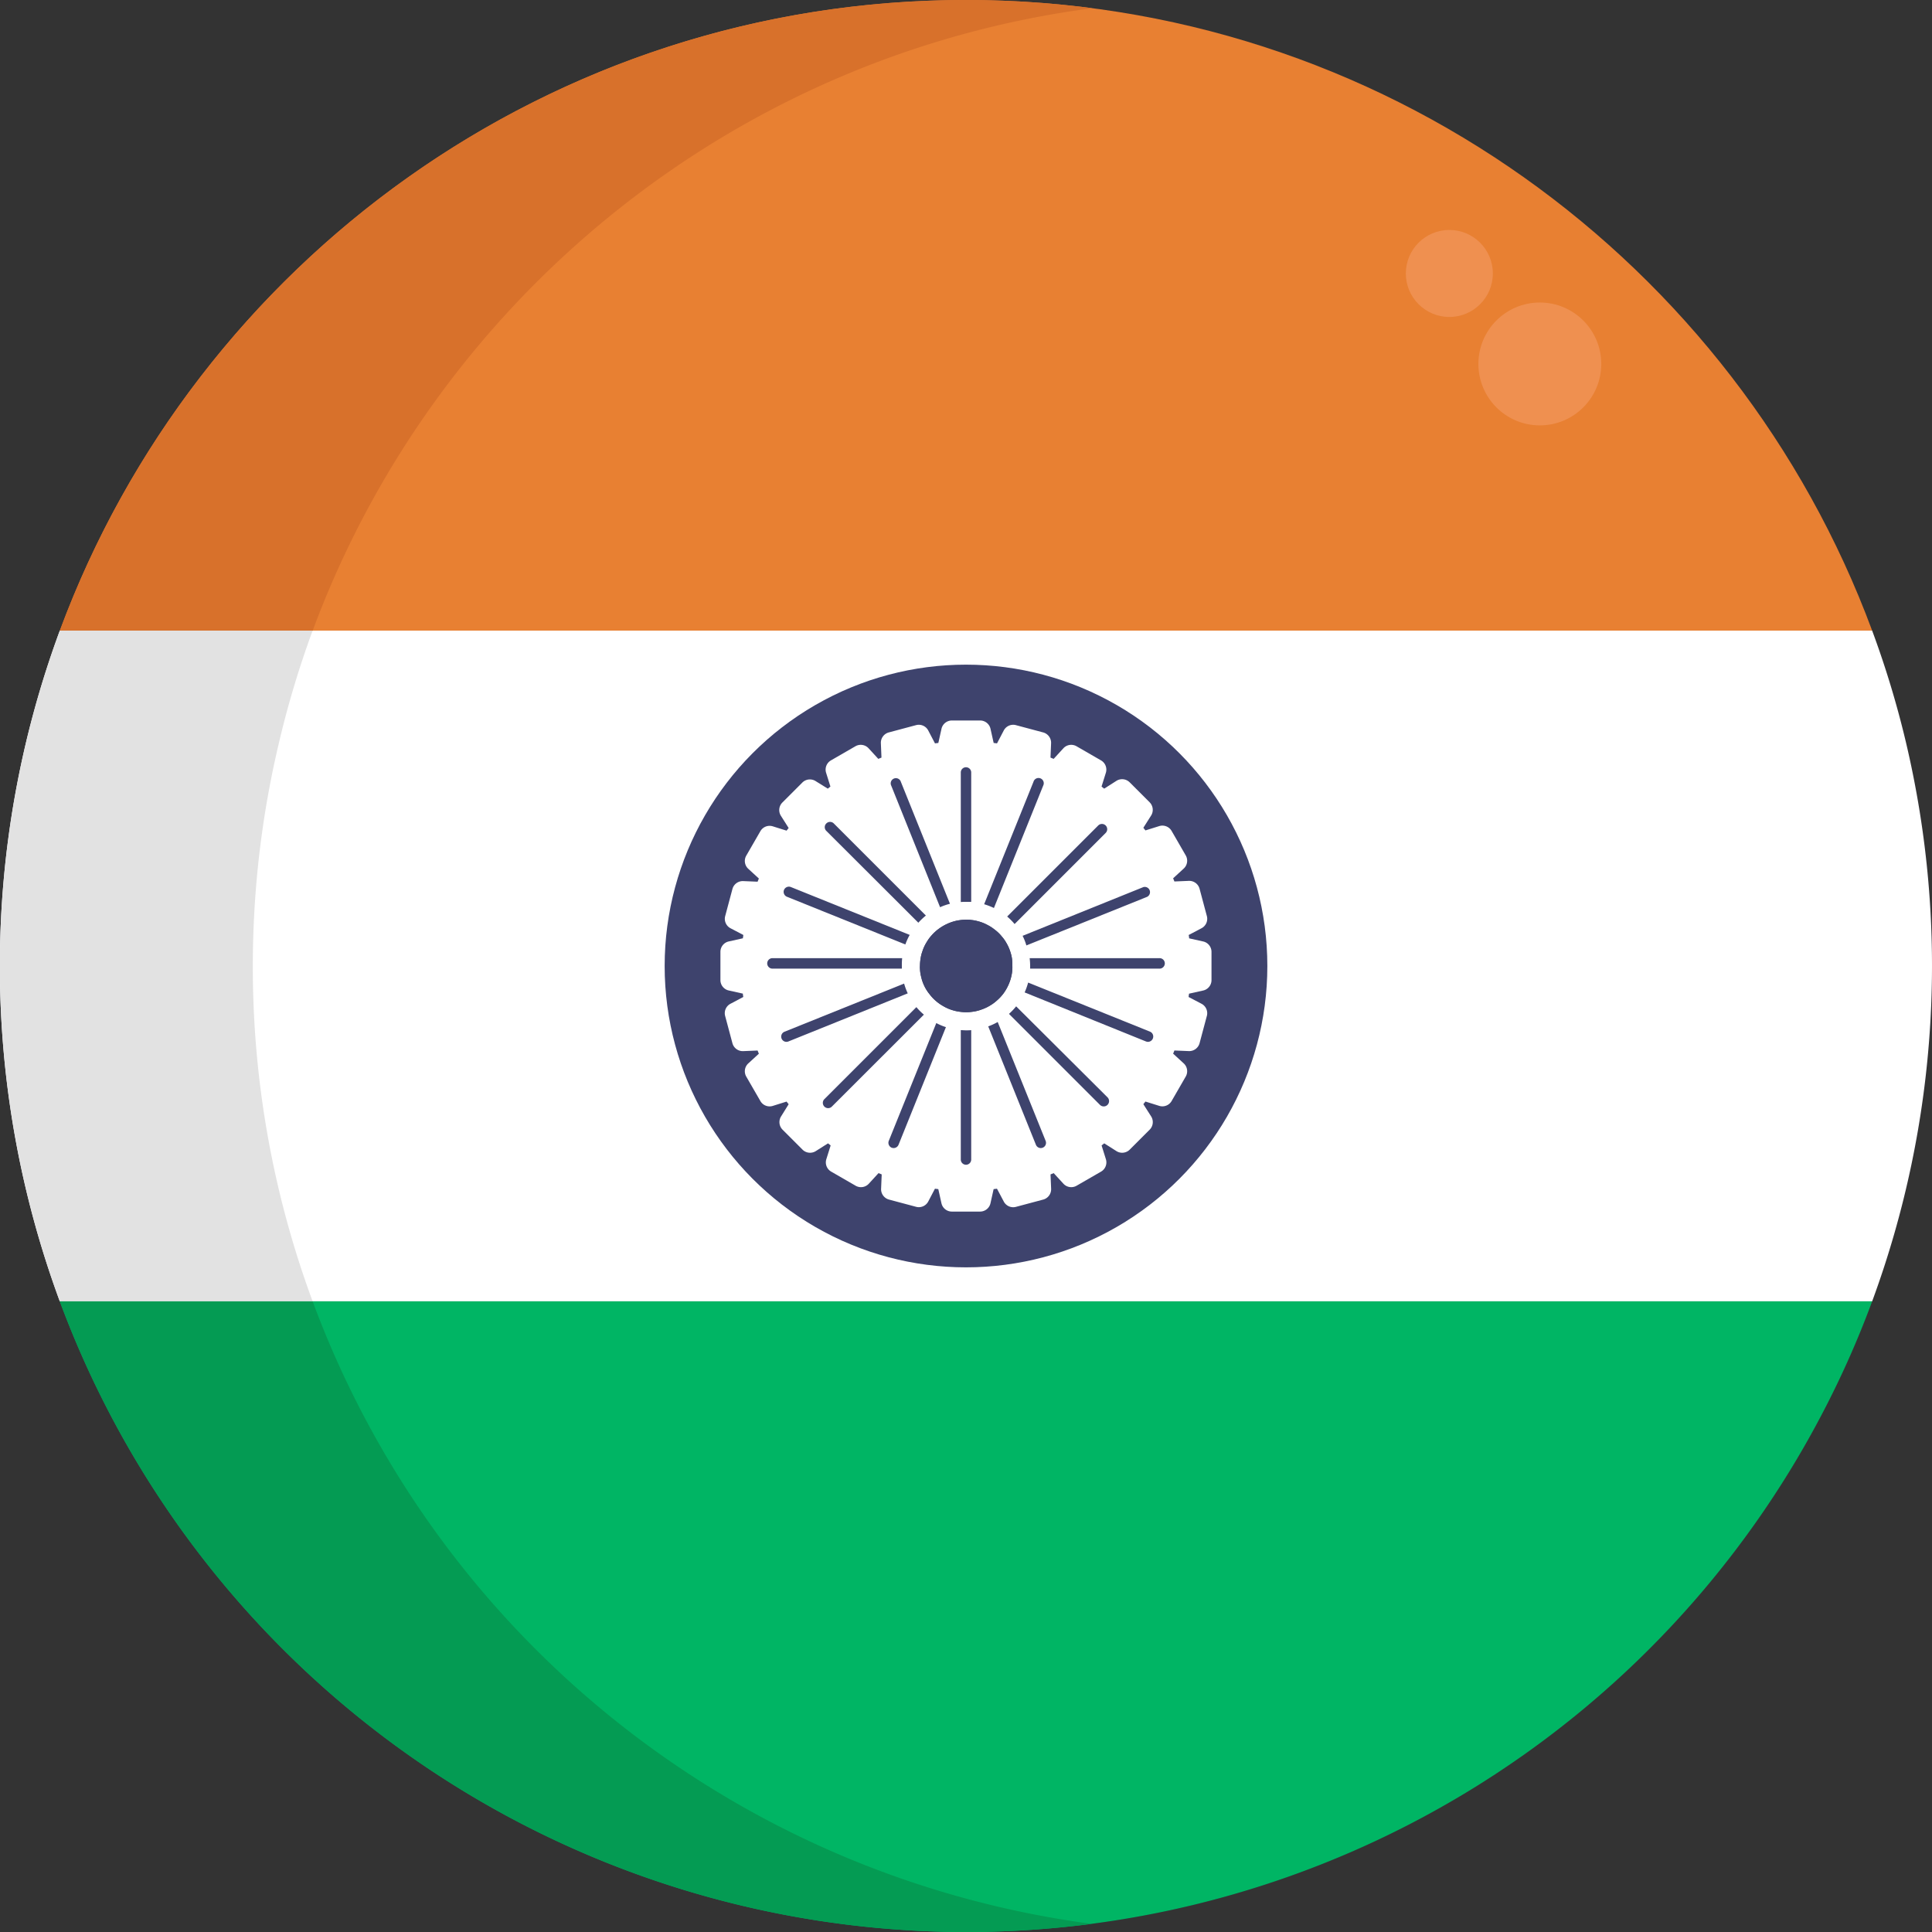 <?xml version="1.0" encoding="UTF-8"?>
<svg xmlns="http://www.w3.org/2000/svg" height="512" viewBox="0 0 512 512" width="512">
  <rect x="0" y="0" width="512" height="512" fill="#333333" stroke="none"/>
  <g id="BULINE">
    <circle cx="256" cy="256" fill="#27273d" r="256"></circle>
  </g>
  <g id="Icons">
    <path d="m496.14 167.12h-480.29c36.15-97.58 130.01-167.12 240.15-167.12s204 69.54 240.14 167.12z" fill="#e88032"></path>
    <path d="m496.14 344.87h-480.29a256.53 256.53 0 0 1 0-177.75h480.29a253 253 0 0 1 8.91 29.41 257.31 257.31 0 0 1 -8.91 148.34z" fill="#fff"></path>
    <path d="m256 512a256.09 256.09 0 0 1 -240.15-167.13h480.29a252.21 252.21 0 0 1 -13.05 29.41 256 256 0 0 1 -227.09 137.72z" fill="#00b564"></path>
    <path d="m289.5 2.17c-95.38 12.47-174.24 77.43-206.65 165h-67c36.15-97.63 130.01-167.17 240.15-167.17a259.05 259.05 0 0 1 33.5 2.17z" fill="#d8712b"></path>
    <path d="m67 256a255.41 255.41 0 0 0 15.85 88.87h-67a256.53 256.53 0 0 1 0-177.75h67a252.91 252.91 0 0 0 -8.85 29.41 256.16 256.16 0 0 0 -7 59.47z" fill="#e2e2e2"></path>
    <path d="m289.5 509.83a258.82 258.82 0 0 1 -33.5 2.17 256.09 256.09 0 0 1 -240.15-167.13h67a256.15 256.15 0 0 0 206.65 165z" fill="#049b53"></path>
    <circle cx="408.07" cy="96.45" fill="#ef9050" r="16.28"></circle>
    <circle cx="384.09" cy="72.47" fill="#ef9050" r="11.53"></circle>
    <circle cx="256" cy="256" fill="#3e436d" r="79.86"></circle>
    <path d="m318.86 249.5-3.73-.83c0-.3-.07-.6-.11-.89l3.38-1.78a2.82 2.82 0 0 0 1.43-3.24l-1.93-7.22a2.84 2.84 0 0 0 -2.86-2.1l-3.81.16c-.11-.28-.22-.56-.34-.84l2.8-2.57a2.82 2.82 0 0 0 .54-3.5l-3.74-6.48a2.82 2.82 0 0 0 -3.3-1.28l-3.64 1.14c-.18-.24-.37-.47-.55-.7l2.05-3.23a2.84 2.84 0 0 0 -.39-3.53l-5.28-5.28a2.84 2.84 0 0 0 -3.53-.39l-3.23 2.06-.7-.55 1.14-3.64a2.82 2.82 0 0 0 -1.28-3.3l-6.48-3.74a2.82 2.82 0 0 0 -3.5.54l-2.57 2.8-.84-.34.16-3.81a2.84 2.84 0 0 0 -2.1-2.86l-7.22-1.93a2.82 2.82 0 0 0 -3.23 1.43l-1.78 3.4-.89-.11-.83-3.73a2.82 2.82 0 0 0 -2.76-2.22h-7.48a2.82 2.82 0 0 0 -2.76 2.22l-.83 3.73-.89.11-1.78-3.4a2.82 2.82 0 0 0 -3.24-1.43l-7.22 1.93a2.84 2.84 0 0 0 -2.1 2.86l.16 3.81-.84.34-2.57-2.8a2.82 2.82 0 0 0 -3.5-.54l-6.48 3.74a2.82 2.82 0 0 0 -1.28 3.3l1.14 3.64-.7.55-3.22-2a2.84 2.84 0 0 0 -3.53.39l-5.28 5.28a2.84 2.84 0 0 0 -.39 3.53l2.05 3.23c-.18.23-.37.46-.55.7l-3.64-1.14a2.82 2.82 0 0 0 -3.3 1.28l-3.74 6.48a2.82 2.82 0 0 0 .54 3.5l2.8 2.57c-.12.28-.23.56-.34.84l-3.81-.16a2.84 2.84 0 0 0 -2.86 2.1l-1.93 7.22a2.82 2.82 0 0 0 1.43 3.18l3.38 1.77c0 .29-.07.59-.11.89l-3.73.83a2.82 2.82 0 0 0 -2.22 2.76v7.48a2.82 2.82 0 0 0 2.22 2.76l3.73.83c0 .3.07.6.11.89l-3.38 1.79a2.82 2.82 0 0 0 -1.43 3.24l1.93 7.22a2.84 2.84 0 0 0 2.86 2.1l3.81-.16c.11.28.22.56.34.84l-2.8 2.57a2.82 2.82 0 0 0 -.54 3.5l3.74 6.48a2.82 2.82 0 0 0 3.3 1.28l3.64-1.14c.18.24.37.47.55.7l-2 3.22a2.84 2.84 0 0 0 .39 3.53l5.28 5.28a2.84 2.84 0 0 0 3.53.39l3.23-2.05.7.55-1.14 3.64a2.82 2.82 0 0 0 1.28 3.3l6.48 3.74a2.82 2.82 0 0 0 3.5-.54l2.57-2.8.84.34-.16 3.81a2.84 2.84 0 0 0 2.1 2.86l7.22 1.93a2.82 2.82 0 0 0 3.18-1.43l1.77-3.38.89.11.83 3.73a2.82 2.82 0 0 0 2.76 2.22h7.48a2.82 2.82 0 0 0 2.76-2.22l.83-3.73.89-.11 1.79 3.38a2.82 2.82 0 0 0 3.24 1.43l7.22-1.93a2.84 2.84 0 0 0 2.1-2.86l-.16-3.81.84-.34 2.57 2.8a2.82 2.82 0 0 0 3.5.54l6.48-3.74a2.82 2.82 0 0 0 1.28-3.3l-1.14-3.64.7-.55 3.23 2.05a2.84 2.84 0 0 0 3.53-.39l5.28-5.28a2.84 2.84 0 0 0 .39-3.53l-2.06-3.23c.18-.23.37-.46.55-.7l3.64 1.14a2.82 2.82 0 0 0 3.3-1.28l3.74-6.48a2.82 2.82 0 0 0 -.54-3.5l-2.8-2.57c.12-.28.23-.56.34-.84l3.81.16a2.84 2.84 0 0 0 2.86-2.1l1.93-7.22a2.82 2.82 0 0 0 -1.43-3.23l-3.4-1.78c0-.29.07-.59.11-.89l3.73-.83a2.82 2.82 0 0 0 2.22-2.76v-7.48a2.82 2.82 0 0 0 -2.2-2.76z" fill="#fff"></path>
    <g fill="#3e436d">
      <path d="m268.28 256a4.11 4.11 0 0 1 0 .7 10 10 0 0 1 -.24 1.91 11.84 11.84 0 0 1 -.9 2.63 12.32 12.32 0 0 1 -1.18 2 11.87 11.87 0 0 1 -1.88 2 10.11 10.11 0 0 1 -1.45 1.08 11.54 11.54 0 0 1 -2.5 1.21 10.8 10.8 0 0 1 -2.71.63 10.63 10.63 0 0 1 -2.76 0 11.22 11.22 0 0 1 -2.15-.43 11 11 0 0 1 -2.54-1.1 11.59 11.59 0 0 1 -1.7-1.16 11.12 11.12 0 0 1 -1.93-2 10.74 10.74 0 0 1 -1.3-2 11.18 11.18 0 0 1 -.93-2.62 10.14 10.14 0 0 1 -.31-2.14 4.11 4.11 0 0 1 0-.7 12.87 12.87 0 0 1 .18-2.08 9.64 9.64 0 0 1 .47-1.83 10.66 10.66 0 0 1 1.18-2.51 9.71 9.71 0 0 1 1.18-1.62 11.87 11.87 0 0 1 2.05-1.88 12.57 12.57 0 0 1 4.81-2.13c.35-.06.68-.11 1-.15s.91-.08 1.38-.08.93 0 1.38.08a9 9 0 0 1 1.63.3 10.74 10.74 0 0 1 2.6 1 10.61 10.61 0 0 1 1.89 1.21 10.35 10.35 0 0 1 2 1.93 9.27 9.27 0 0 1 1.1 1.55 11.55 11.55 0 0 1 1.13 2.53 10.51 10.51 0 0 1 .39 1.61 12.87 12.87 0 0 1 .11 2.06z"></path>
      <path d="m268.28 256a4.11 4.11 0 0 1 0 .7 10 10 0 0 1 -.24 1.91 11.84 11.84 0 0 1 -.9 2.63 12.32 12.32 0 0 1 -1.18 2 11.87 11.87 0 0 1 -1.88 2 10.11 10.11 0 0 1 -1.45 1.08 11.54 11.54 0 0 1 -2.5 1.21 10.8 10.8 0 0 1 -2.71.63 10.63 10.63 0 0 1 -2.76 0 11.22 11.22 0 0 1 -2.15-.43 11 11 0 0 1 -2.54-1.1 11.59 11.59 0 0 1 -1.7-1.16 11.12 11.12 0 0 1 -1.93-2 10.74 10.74 0 0 1 -1.3-2 11.18 11.18 0 0 1 -.93-2.62 10.14 10.14 0 0 1 -.31-2.14 4.11 4.11 0 0 1 0-.7 12.87 12.87 0 0 1 .18-2.08 9.64 9.64 0 0 1 .47-1.83 10.66 10.66 0 0 1 1.18-2.51 9.71 9.71 0 0 1 1.18-1.62 11.87 11.87 0 0 1 2.05-1.88 12.57 12.57 0 0 1 4.81-2.13c.35-.06.68-.11 1-.15s.91-.08 1.38-.08.93 0 1.38.08a9 9 0 0 1 1.63.3 10.74 10.74 0 0 1 2.6 1 10.61 10.61 0 0 1 1.89 1.21 10.35 10.35 0 0 1 2 1.93 9.27 9.27 0 0 1 1.1 1.55 11.55 11.55 0 0 1 1.13 2.53 10.51 10.51 0 0 1 .39 1.61 12.87 12.87 0 0 1 .11 2.06z"></path>
      <path d="m239 256.7h-34.29a1.39 1.39 0 1 1 0-2.78h34.37a17.87 17.87 0 0 0 -.08 2.08z"></path>
      <path d="m240.56 263.25-31.63 12.75a1.45 1.45 0 0 1 -.51.1 1.39 1.39 0 0 1 -.52-2.68l31.7-12.76a17.42 17.42 0 0 0 .96 2.59z"></path>
      <path d="m207.77 235.84a1.41 1.41 0 0 1 1.81-.77l31.5 12.69a16.06 16.06 0 0 0 -1.15 2.53l-31.38-12.64a1.4 1.4 0 0 1 -.78-1.81z"></path>
      <path d="m244.84 268.89-24.38 24.36a1.39 1.39 0 0 1 -1 .42 1.4 1.4 0 0 1 -1-2.38l24.39-24.39a16.65 16.65 0 0 0 1.99 1.99z"></path>
      <path d="m219 220.21a1.37 1.37 0 0 1 0-2 1.39 1.39 0 0 1 1.95 0l24.42 24.42a17.36 17.36 0 0 0 -2 1.9z"></path>
      <path d="m248.13 271.12a14.67 14.67 0 0 0 2.55 1.08l-12.56 31.18a1.41 1.41 0 0 1 -1.3.87 1.65 1.65 0 0 1 -.52-.1 1.41 1.41 0 0 1 -.76-1.82z"></path>
      <path d="m236.19 208.22a1.38 1.38 0 1 1 2.56-1l13 32.29a15.6 15.6 0 0 0 -2.62.91z"></path>
      <path d="m256 239c-.47 0-.93 0-1.38.05v-34.34a1.38 1.38 0 1 1 2.76 0v34.29c-.45 0-.91 0-1.38 0z"></path>
      <path d="m256 273.05c.47 0 .93 0 1.38-.05v34.29a1.38 1.38 0 1 1 -2.76 0v-34.29c.45 0 .91.05 1.38.05z"></path>
      <path d="m263.4 240.63a17.57 17.57 0 0 0 -2.59-1l13.07-32.44a1.39 1.39 0 1 1 2.58 1z"></path>
      <path d="m277.1 302.33a1.39 1.39 0 0 1 -.77 1.82 1.5 1.5 0 0 1 -.52.1 1.39 1.39 0 0 1 -1.28-.87l-12.64-31.38a15.89 15.89 0 0 0 2.51-1.16z"></path>
      <path d="m266.91 242.89 24.14-24.14a1.38 1.38 0 0 1 1.95 2l-24.12 24.13a16.5 16.5 0 0 0 -1.97-1.99z"></path>
      <path d="m293.5 290.8a1.39 1.39 0 0 1 -2 2l-24.11-24.11a17.36 17.36 0 0 0 1.9-2z"></path>
      <path d="m271 248 32-12.91a1.39 1.39 0 0 1 1 2.58l-32 12.88a14.8 14.8 0 0 0 -1-2.55z"></path>
      <path d="m305.51 275.23a1.41 1.41 0 0 1 -1.28.87 1.66 1.66 0 0 1 -.53-.1l-32.16-13a18 18 0 0 0 .93-2.61l32.28 13a1.4 1.4 0 0 1 .76 1.84z"></path>
      <path d="m308.69 255.3a1.4 1.4 0 0 1 -1.4 1.4h-34.29c0-.23 0-.47 0-.7a17.87 17.87 0 0 0 -.13-2.08h34.37a1.39 1.39 0 0 1 1.45 1.38z"></path>
    </g>
  </g>
</svg>
